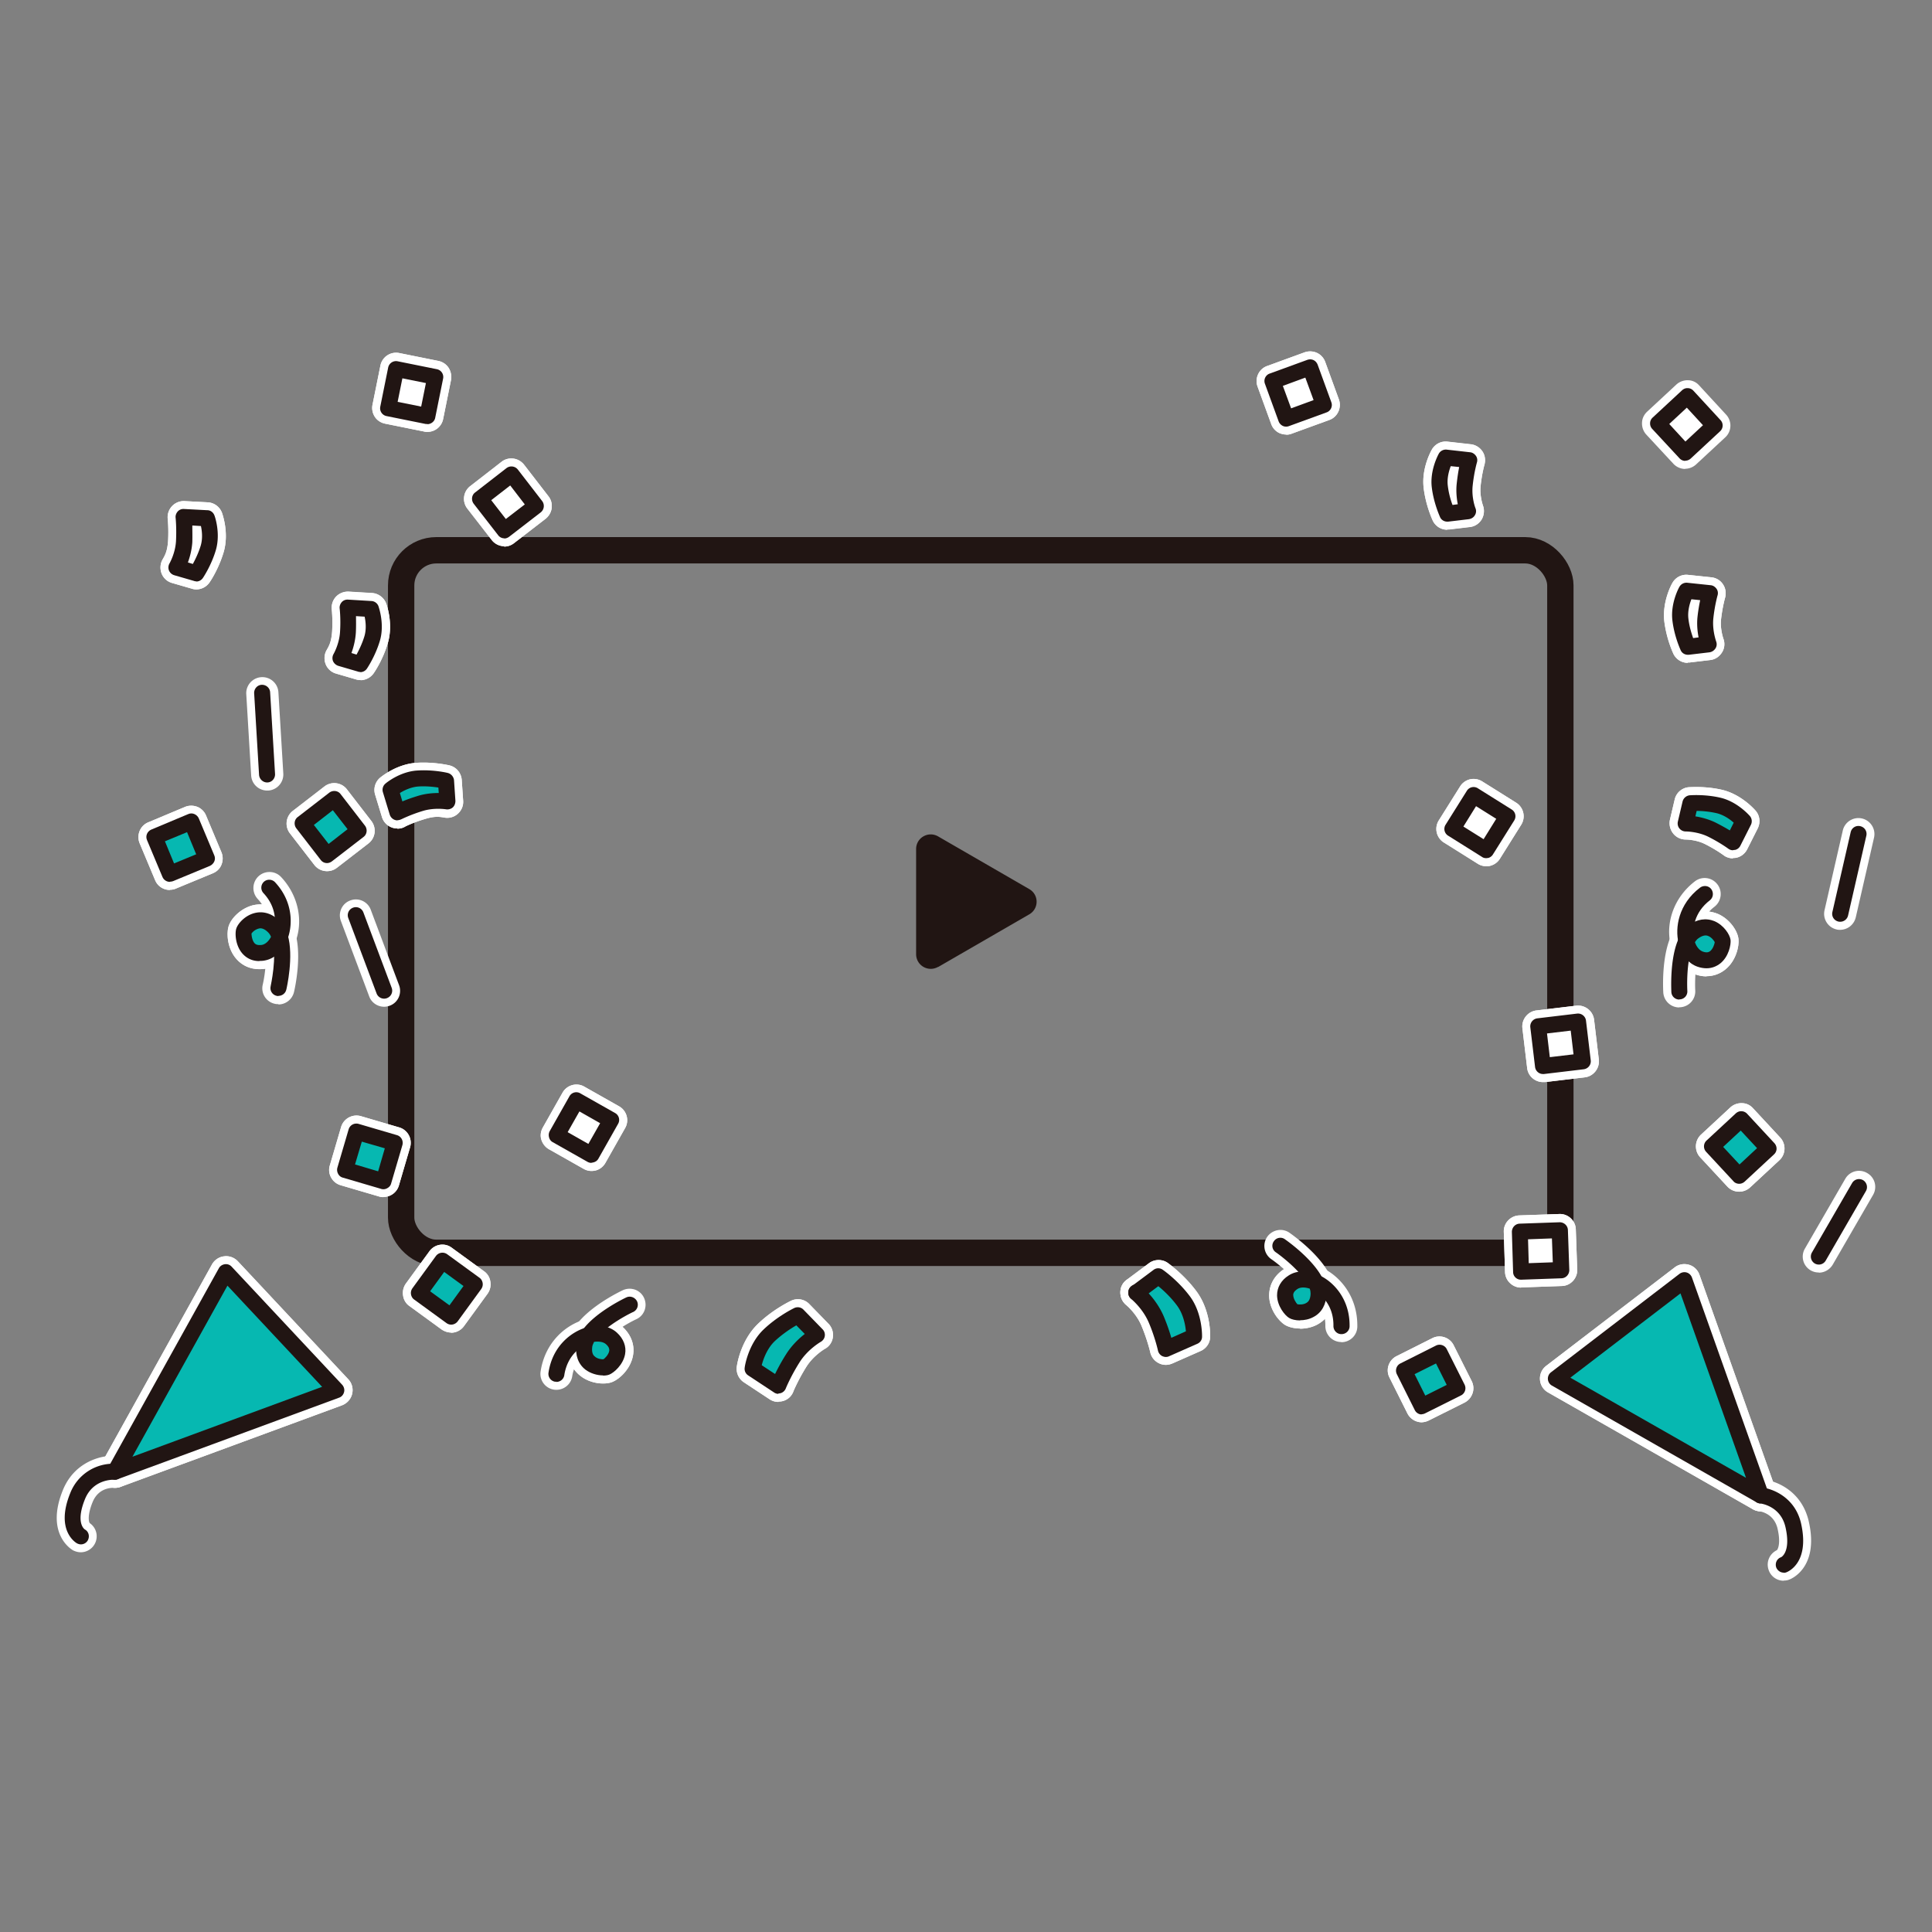 <svg xmlns="http://www.w3.org/2000/svg" id="_レイヤー_2" data-name="レイヤー 2" viewBox="0 0 110 110"><rect x="0" y="0" width="110" height="110" fill="#808080" stroke="none"/><defs><style>.cls-2,.cls-3,.cls-4{stroke-width:0}.cls-2{fill:#211513}.cls-3{fill:#06b8b1}.cls-4{fill:#fff}</style></defs><g id="_レイヤー_1-2" data-name="レイヤー 1"><rect width="66" height="40" x="22.84" y="31.33" rx="2" ry="2" style="fill:none;stroke:#211513;stroke-miterlimit:10;stroke-width:1.5px"/><path d="M53.41 55.05a.833.833 0 0 1-1.25-.72v-5.99c0-.64.69-1.04 1.25-.72l5.19 3c.56.32.56 1.12 0 1.44l-5.19 3Z" class="cls-2"/><path d="M100.25 86.05q-.24 0-.45-.12l-11.66-6.65a.9.9 0 0 1-.46-.73c-.02-.31.11-.6.36-.79l7.31-5.6c.23-.18.53-.23.81-.15s.5.29.6.57l4.35 12.24c.13.36.02.76-.27 1.01-.17.14-.38.21-.59.21Zm-10.02-7.67 8.33 4.75-3.11-8.75zM99.02 67.85c-.25 0-.49-.1-.67-.29l-1.55-1.67a.915.915 0 0 1 .05-1.29l1.67-1.55a.93.93 0 0 1 .66-.24c.24 0 .47.11.63.29l1.55 1.67c.34.37.32.95-.05 1.29l-1.67 1.55a.93.93 0 0 1-.62.24m-.26-2.53.31.33.33-.31-.31-.33zM87.85 61.61c-.45 0-.85-.34-.9-.8l-.27-2.26c-.06-.5.3-.96.8-1.02l2.26-.27c.5-.06.96.3 1.02.8l.27 2.26c.06.5-.3.96-.8 1.02l-2.26.27h-.11Zm.74-2.38.05.45.45-.05-.05-.45zM86.6 73.31c-.23 0-.45-.09-.62-.25a.9.9 0 0 1-.29-.64l-.07-2.28c-.02-.5.38-.92.88-.94l2.28-.08c.5-.02.93.38.94.88l.08 2.28c.02.5-.38.93-.88.94l-2.28.08h-.03Zm.87-2.3v.45l.47-.02-.02-.45zM80.95 80.98a.925.925 0 0 1-.82-.51l-1.02-2.04c-.23-.45-.04-1 .41-1.22l2.03-1.02c.45-.23 1-.04 1.22.41l1.02 2.03c.11.22.13.47.05.7s-.24.42-.46.53l-2.04 1.02a1 1 0 0 1-.41.1Zm.21-2.54.2.4.4-.2-.2-.4zM84.62 49.32c-.17 0-.34-.05-.48-.14l-1.93-1.21a.91.91 0 0 1-.29-1.26l1.21-1.93c.13-.21.33-.35.57-.41a.93.93 0 0 1 .69.12l1.93 1.21c.43.27.56.83.29 1.26l-1.21 1.93c-.13.21-.33.35-.57.41-.07.02-.14.02-.2.02Zm-.67-2.41.38.24.24-.38-.38-.24zM74.02 75.64c-.34 0-.64-.08-.85-.2-.37-.23-.9-.89-.91-1.67 0-.62.3-1.16.86-1.52.59-.39 1.4-.41 2.17-.05.19.09.35.24.44.43.18.37.26.73.25 1.08-.03 1.04-.62 1.51-.97 1.7-.31.17-.67.24-.99.24Zm.08-1.85v.02c.01 0 .03 0 .03-.01v-.03h-.03s-.01 0-.02.01ZM66.38 77.71c-.14 0-.28-.03-.41-.1a.91.91 0 0 1-.48-.62s-.15-.67-.5-1.51c-.27-.65-.78-1.1-.88-1.19a.92.92 0 0 1-.32-.73c0-.28.14-.54.37-.7l1.26-.94c.31-.23.74-.24 1.06-.02.04.03.92.65 1.64 1.62.8 1.08.79 2.44.78 2.59 0 .35-.22.67-.54.81l-1.61.71c-.12.05-.24.08-.37.08m.14-3.27c.06.11.11.22.16.33.12.28.21.54.29.77l.05-.02c-.06-.29-.17-.64-.37-.91-.04-.06-.09-.12-.13-.17" class="cls-4"/><path d="M100.25 86.05q-.24 0-.45-.12l-11.66-6.65a.9.9 0 0 1-.46-.73c-.02-.31.11-.6.36-.79l7.31-5.6c.23-.18.53-.23.81-.15s.5.29.6.57l4.35 12.24c.13.36.02.76-.27 1.01-.17.14-.38.21-.59.21Zm-10.02-7.67 8.33 4.75-3.11-8.75z" class="cls-4"/><path d="M101.56 90a.9.9 0 0 1-.86-.61c-.16-.45.05-.93.47-1.13.07-.08.22-.42.04-1.21-.19-.85-.92-.99-1.07-1.01a.925.925 0 0 1-.8-1.01c.05-.5.49-.85.99-.81.81.08 2.27.67 2.66 2.43.59 2.65-1.06 3.27-1.13 3.29-.1.04-.2.05-.3.05ZM99.02 67.85c-.25 0-.49-.1-.67-.29l-1.55-1.67a.915.915 0 0 1 .05-1.29l1.67-1.55a.93.93 0 0 1 .66-.24c.24 0 .47.11.63.29l1.55 1.67c.34.37.32.95-.05 1.29l-1.67 1.55a.93.93 0 0 1-.62.24m-.26-2.53.31.33.33-.31-.31-.33zM87.85 61.61c-.45 0-.85-.34-.9-.8l-.27-2.26c-.06-.5.3-.96.8-1.02l2.26-.27c.5-.06.96.3 1.02.8l.27 2.26c.06.5-.3.96-.8 1.02l-2.26.27h-.11Zm.74-2.38.05.45.45-.05-.05-.45zM84.62 49.32c-.17 0-.34-.05-.48-.14l-1.93-1.21a.91.91 0 0 1-.29-1.26l1.21-1.93c.13-.21.33-.35.57-.41a.93.93 0 0 1 .69.12l1.93 1.21c.43.27.56.83.29 1.26l-1.21 1.93c-.13.21-.33.35-.57.41-.07.02-.14.02-.2.02Zm-.67-2.41.38.24.24-.38-.38-.24zM95.95 26.7c-.24 0-.49-.1-.67-.29l-1.55-1.67a.93.93 0 0 1-.24-.66c0-.24.11-.47.29-.64l1.67-1.55c.18-.16.42-.25.66-.24.24 0 .47.11.63.29l1.54 1.67c.34.37.32.95-.05 1.29l-1.67 1.55a.93.93 0 0 1-.62.24Zm-.26-2.53.3.33.33-.31-.3-.33zM80.95 80.98a.925.925 0 0 1-.82-.51l-1.02-2.04c-.23-.45-.04-1 .41-1.22l2.03-1.02c.45-.23 1-.04 1.22.41l1.02 2.03c.11.22.13.47.05.7s-.24.42-.46.53l-2.04 1.02a1 1 0 0 1-.41.1Zm.21-2.54.2.4.4-.2-.2-.4zM86.6 73.31c-.23 0-.45-.09-.62-.25a.9.9 0 0 1-.29-.64l-.07-2.28c-.02-.5.38-.92.88-.94l2.28-.08c.5-.02.93.38.94.88l.08 2.28c.02.5-.38.93-.88.94l-2.28.08h-.03Zm.87-2.3v.45l.47-.02-.02-.45zM97.16 55.59c-.21 0-.44-.04-.66-.12-.68-.23-1.2-.86-1.38-1.68-.05-.2-.02-.41.06-.59.17-.37.4-.66.68-.87.84-.62 1.57-.45 1.94-.3.66.28 1.12.94 1.18 1.42.05.43-.14 1.26-.75 1.75-.31.25-.68.38-1.07.38Zm-.1-1.87s.02.02.03.02h.02v-.02c-.01 0-.02-.02-.03-.02l-.03.01Z" class="cls-4"/><path d="M96.01 54.5c-.41 0-.79-.28-.89-.7-.31-1.32.23-2.74 1.38-3.62a.91.91 0 0 1 1.28.17c.31.4.23.97-.17 1.28-.71.54-.83 1.28-.72 1.75.12.49-.19.98-.68 1.1q-.105.03-.21.03Z" class="cls-4"/><path d="M97.16 55.59c-.21 0-.44-.04-.66-.12-.68-.23-1.2-.86-1.38-1.68-.05-.2-.02-.41.06-.59.17-.37.4-.66.68-.87.84-.62 1.57-.45 1.94-.3.66.28 1.12.94 1.18 1.42.05.43-.14 1.26-.75 1.75-.31.25-.68.38-1.07.38Zm-.1-1.87s.02.02.03.02h.02v-.02c-.01 0-.02-.02-.03-.02l-.03.01Z" class="cls-4"/><path d="M95.61 57.36a.91.91 0 0 1-.91-.86c-.01-.21-.11-2.1.49-3.32.22-.45.77-.64 1.22-.42s.64.77.42 1.22c-.29.59-.34 1.79-.31 2.41.03.5-.35.93-.86.96h-.06ZM76.37 76.41h-.01a.91.91 0 0 1-.9-.93c.01-.89-.49-1.44-.93-1.64a.91.91 0 0 1-.45-1.21c.21-.46.75-.66 1.21-.44.93.43 2.01 1.56 1.99 3.33 0 .5-.41.9-.91.9Z" class="cls-4"/><path d="M74.02 75.64c-.34 0-.64-.08-.85-.2-.37-.22-.9-.89-.91-1.67 0-.62.3-1.16.86-1.52.59-.39 1.4-.41 2.17-.05.19.09.35.24.44.43.18.37.26.73.25 1.08-.03 1.04-.62 1.51-.97 1.7-.31.17-.67.24-.99.24Zm.08-1.85v.02c.01 0 .03 0 .03-.01v-.03h-.03s-.01 0-.02.01Z" class="cls-4"/><path d="M74.91 73.93c-.34 0-.66-.19-.82-.51-.33-.68-1.37-1.5-1.71-1.73a.915.915 0 0 1-.23-1.27c.29-.41.86-.52 1.27-.23.17.12 1.72 1.21 2.31 2.44.22.45.03 1-.42 1.22-.13.06-.26.09-.4.09ZM96.1 37.74a.91.91 0 0 1-.83-.53 6.6 6.6 0 0 1-.51-1.82c-.13-1.12.4-2.1.46-2.2.18-.32.53-.5.89-.46l1.33.14c.27.03.51.17.66.4.15.22.19.5.12.76 0 0-.15.52-.23 1.23-.06.57.13 1.09.13 1.1.1.26.07.56-.08.79-.15.24-.39.4-.67.43l-1.18.14h-.11Z" class="cls-4"/><path d="M96.1 37.74a.91.91 0 0 1-.83-.53 6.6 6.6 0 0 1-.51-1.82c-.13-1.12.4-2.1.46-2.2.18-.32.53-.5.89-.46l1.33.14c.27.03.51.17.66.4.15.22.19.5.12.76 0 0-.15.52-.23 1.23-.06.57.13 1.09.13 1.1.1.26.07.56-.08.79-.15.24-.39.4-.67.43l-1.18.14h-.11ZM82.4 30.16a.91.91 0 0 1-.83-.53c-.04-.09-.39-.86-.51-1.82-.14-1.12.4-2.09.46-2.2.18-.32.53-.5.89-.46l1.33.15c.27.03.51.18.66.4s.19.5.12.76c0 0-.15.52-.22 1.22-.06.57.13 1.09.13 1.1.1.26.07.56-.07.8-.15.24-.39.4-.67.43l-1.18.14h-.11Z" class="cls-4"/><path d="M82.4 30.16a.91.91 0 0 1-.83-.53c-.04-.09-.39-.86-.51-1.83-.14-1.11.4-2.09.46-2.2.18-.32.53-.5.89-.46l1.33.15c.27.03.51.18.66.4s.19.5.12.76c0 0-.15.52-.22 1.22-.06.57.13 1.09.13 1.1.1.26.07.56-.07.8-.15.24-.39.4-.67.43l-1.18.14h-.11ZM98.67 48.87c-.19 0-.39-.06-.54-.18 0 0-.43-.32-1.07-.64-.51-.25-1.07-.25-1.08-.25-.28 0-.55-.13-.72-.35a.94.94 0 0 1-.18-.78l.27-1.15c.09-.39.42-.67.81-.7.09 0 .94-.07 1.89.15 1.09.26 1.83 1.1 1.91 1.19.24.28.28.67.12 1l-.6 1.19c-.12.24-.34.42-.6.48-.07.02-.14.02-.21.02Z" class="cls-4"/><path d="M98.67 48.87c-.19 0-.39-.06-.54-.18 0 0-.43-.32-1.07-.64-.51-.25-1.07-.25-1.08-.25-.28 0-.55-.13-.72-.35a.94.94 0 0 1-.18-.78l.27-1.15c.09-.39.42-.67.81-.7.09 0 .94-.07 1.89.15 1.09.26 1.83 1.1 1.91 1.19.24.28.28.67.12 1l-.6 1.19c-.12.24-.34.42-.6.48-.07.02-.14.02-.21.02ZM64.7 74.51c-.5 0-.91-.41-.91-.91s.41-.91.91-.91.91.41.91.91-.41.91-.91.91" class="cls-4"/><path d="M66.38 77.71c-.14 0-.28-.03-.41-.1a.91.91 0 0 1-.48-.62s-.15-.67-.5-1.51c-.27-.65-.78-1.1-.88-1.19a.92.92 0 0 1-.32-.73c0-.28.14-.54.37-.7l1.26-.94c.31-.23.74-.24 1.06-.02.04.03.92.65 1.64 1.62.8 1.08.79 2.44.78 2.59 0 .35-.22.67-.54.81l-1.61.71c-.12.05-.24.08-.37.08m.14-3.27c.06.11.11.22.16.33.12.28.21.54.29.77l.05-.02c-.06-.29-.17-.64-.37-.91-.04-.06-.09-.12-.13-.17M103.56 72.45a.904.904 0 0 1-.79-1.37l2.29-3.96c.25-.44.81-.59 1.25-.33.44.25.59.81.33 1.25L104.35 72c-.17.29-.48.46-.79.46ZM104.77 52.94c-.07 0-.14 0-.2-.02-.49-.11-.8-.6-.69-1.09l1.04-4.54c.11-.49.6-.8 1.09-.69s.8.6.69 1.09l-1.04 4.54c-.1.42-.47.71-.89.71M73.23 24.74c-.13 0-.26-.03-.38-.08a.9.9 0 0 1-.47-.51l-.78-2.14c-.17-.47.07-1 .54-1.17l2.14-.78c.23-.08.48-.07.7.03s.39.29.47.51l.78 2.14c.17.47-.07 1-.54 1.17l-2.14.78c-.1.04-.21.06-.31.06Zm.39-2.5.15.42.42-.16-.15-.42z" class="cls-4"/><path d="M73.23 24.74c-.13 0-.26-.03-.38-.08a.9.9 0 0 1-.47-.51l-.78-2.14c-.17-.47.07-1 .54-1.17l2.14-.78c.23-.08.48-.07.7.03s.39.29.47.51l.78 2.14c.17.47-.07 1-.54 1.17l-2.14.78c-.1.04-.21.06-.31.06Zm.39-2.5.15.42.42-.16-.15-.42z" class="cls-4"/><path d="m95.9 72.9 4.35 12.24-11.66-6.65zM97.471 65.263l1.673-1.549 1.55 1.673-1.673 1.55z" class="cls-3"/><path d="m87.57 58.436 2.264-.275.275 2.263-2.263.275zM86.524 70.13l2.279-.073.073 2.28-2.28.072z" class="cls-4"/><path d="m79.93 78.042 2.03-1.016 1.02 2.039-2.03 1.016z" class="cls-3"/><path d="m82.69 47.192 1.21-1.933 1.924 1.203-1.208 1.933z" class="cls-4"/><path d="M73.64 74.66c-.22-.13-.93-1.06-.02-1.65.34-.22.83-.21 1.29 0 .11.22.17.44.16.65-.03 1.2-1.22 1.12-1.43.99ZM65.83 75.13c-.38-.9-1.07-1.48-1.14-1.53l1.26-.94s.79.55 1.43 1.41.6 2.02.6 2.02l-1.61.71s-.15-.73-.55-1.67Z" class="cls-3"/><path d="M100.25 85.6c-.08 0-.16-.02-.23-.06l-11.66-6.65a.456.456 0 0 1-.05-.76l7.31-5.6c.12-.09.27-.12.41-.08s.25.15.3.28l4.35 12.24c.06.18 0 .38-.14.5-.08.07-.19.11-.29.11Zm-10.84-7.16 10 5.7-3.73-10.5z" class="cls-2"/><path d="M101.56 89.54c-.19 0-.36-.12-.43-.3-.08-.24.04-.5.28-.58 0 0 .57-.28.25-1.7-.27-1.22-1.41-1.36-1.46-1.36-.25-.03-.43-.25-.41-.5s.25-.43.5-.41c.64.06 1.93.57 2.26 2.07.5 2.26-.79 2.74-.84 2.76q-.075.03-.15.03ZM99.02 67.4c-.12 0-.25-.05-.33-.15l-1.55-1.67a.456.456 0 0 1 .02-.64l1.67-1.55c.09-.08.2-.13.33-.12.12 0 .24.06.32.15l1.55 1.67c.17.19.16.47-.03.64l-1.67 1.55c-.09.08-.2.12-.31.12m-.91-2.1.93 1 1-.93-.93-1zM87.85 61.15c-.23 0-.42-.17-.45-.4l-.27-2.26a.46.46 0 0 1 .4-.51l2.26-.27c.25-.03.48.15.51.4l.27 2.26a.46.46 0 0 1-.4.51l-2.26.27zm.23-2.31.16 1.35 1.35-.16-.16-1.35zM84.62 48.86c-.09 0-.17-.02-.24-.07l-1.93-1.21a.45.45 0 0 1-.14-.63l1.21-1.93a.449.449 0 0 1 .62-.14l1.93 1.21c.21.13.28.41.14.63L85 48.65c-.06.1-.17.18-.28.2-.03 0-.07.01-.1.01m-1.3-1.8 1.15.72.72-1.16-1.15-.72z" class="cls-2"/><path d="m94.395 24.111 1.674-1.548 1.54 1.667-1.673 1.548z" class="cls-4"/><path d="M95.95 26.24c-.12 0-.24-.05-.33-.15l-1.55-1.67a.45.45 0 0 1-.12-.33c0-.12.06-.24.15-.32l1.67-1.55c.09-.08.2-.13.33-.12.12 0 .24.06.32.15l1.54 1.67c.17.18.16.47-.03.64l-1.67 1.55c-.09.08-.2.12-.31.12Zm-.91-2.1.92 1 1-.93-.92-1zM80.95 80.53s-.1 0-.14-.02a.45.45 0 0 1-.26-.23l-1.02-2.04c-.11-.23-.02-.5.2-.61l2.03-1.02c.22-.11.5-.02.61.2l1.02 2.03c.05.11.06.23.02.35-.04.11-.12.21-.23.26l-2.04 1.02c-.06.03-.13.05-.2.05Zm-.41-2.29.61 1.22 1.22-.61-.61-1.22zM86.6 72.86a.43.43 0 0 1-.31-.12.43.43 0 0 1-.14-.32l-.07-2.28c0-.25.19-.46.44-.47l2.28-.08c.25 0 .46.19.47.44l.08 2.28c0 .25-.19.46-.44.47l-2.28.08h-.02Zm.4-2.3.04 1.36 1.37-.05-.05-1.36z" class="cls-2"/><path d="M96.01 53.59c.1-.22.24-.4.4-.53.97-.72 1.63.27 1.67.51.03.25-.26 1.39-1.28 1.04-.39-.13-.68-.52-.79-1.02" class="cls-3"/><path d="M96.01 54.04c-.21 0-.39-.14-.44-.35-.21-.87-.01-2.21 1.22-3.15.2-.15.49-.12.64.08s.12.49-.08.64c-.88.68-1.03 1.62-.88 2.22.06.25-.09.49-.34.55-.04 0-.07.01-.11.01Z" class="cls-2"/><path d="M97.16 55.13c-.16 0-.34-.03-.51-.09-.53-.18-.93-.69-1.09-1.35q-.03-.15.03-.3c.14-.3.32-.54.54-.7.48-.36 1.01-.44 1.49-.24.53.23.87.76.91 1.06.03.28-.1.95-.58 1.34-.23.18-.49.28-.79.28m-.66-1.49c.09.27.26.47.45.54.23.08.34.03.41-.02.17-.13.26-.41.27-.52-.04-.08-.19-.29-.4-.36-.06-.02-.24-.07-.54.15-.07.05-.13.12-.19.22Z" class="cls-2"/><path d="M95.61 56.91a.45.45 0 0 1-.45-.43c0-.08-.11-1.96.44-3.09.11-.23.38-.32.61-.21s.32.38.21.61c-.45.91-.35 2.62-.35 2.63a.45.45 0 0 1-.43.48h-.03ZM76.37 75.96c-.25 0-.45-.21-.45-.46.02-1.11-.63-1.8-1.19-2.06a.456.456 0 0 1-.22-.61c.11-.23.38-.33.61-.22.81.37 1.74 1.36 1.72 2.9 0 .25-.21.45-.46.45Z" class="cls-2"/><path d="M74.02 75.18c-.26 0-.49-.06-.62-.14-.24-.14-.68-.67-.69-1.29 0-.45.23-.86.66-1.13.46-.3 1.11-.31 1.73-.02.1.04.17.12.22.21.15.3.21.59.21.86-.02.6-.28 1.07-.74 1.31-.25.14-.53.19-.77.19Zm-.15-.92c.1.02.36.03.53-.09.05-.03.21-.14.22-.51 0-.09-.01-.18-.05-.29-.28-.09-.53-.09-.7.02-.21.14-.24.26-.24.33 0 .22.16.46.24.54" class="cls-2"/><path d="M74.91 73.47c-.17 0-.33-.09-.41-.26-.37-.77-1.47-1.64-1.86-1.91a.44.44 0 0 1-.11-.63c.14-.21.43-.26.63-.11.07.05 1.61 1.12 2.16 2.26.11.23.02.5-.21.61-.06.03-.13.05-.2.05Z" class="cls-2"/><path d="M96.1 36.82s-.33-.7-.43-1.55.35-1.64.35-1.64l1.33.14s-.17.58-.26 1.39.19 1.52.19 1.52z" class="cls-4"/><path d="M96.1 37.28c-.18 0-.34-.1-.41-.26-.01-.03-.36-.77-.47-1.69-.12-.99.38-1.89.4-1.92a.46.46 0 0 1 .45-.23l1.33.14c.13.01.25.09.33.2s.1.25.06.38c0 0-.16.56-.24 1.31-.07.68.16 1.3.16 1.31.05.13.04.28-.04.4s-.2.2-.34.22l-1.18.14zm.2-3.16c-.1.26-.22.68-.17 1.1.05.45.18.85.27 1.11l.31-.04c-.06-.31-.11-.73-.06-1.18.04-.37.1-.69.15-.94l-.49-.05Z" class="cls-2"/><path d="M81.97 27.7c-.1-.85.34-1.64.34-1.64l1.33.15s-.17.58-.25 1.38c-.09.81.18 1.52.18 1.52l-1.18.14s-.33-.7-.43-1.55Z" class="cls-4"/><path d="M82.4 29.7c-.18 0-.34-.1-.41-.26-.01-.03-.36-.78-.47-1.69-.12-.99.38-1.88.4-1.92a.46.46 0 0 1 .45-.23l1.33.15c.13.01.25.09.33.2s.1.25.06.38c0 0-.16.55-.24 1.3-.08.69.15 1.3.16 1.31.05.13.04.28-.04.4-.07.12-.2.2-.34.22l-1.18.14h-.06Zm.2-3.16c-.1.26-.22.68-.17 1.1.05.44.17.85.27 1.11l.3-.04c-.06-.31-.11-.73-.06-1.18.04-.37.09-.69.14-.94l-.49-.05Z" class="cls-2"/><path d="M96.24 45.73s.77-.06 1.61.13c.83.2 1.42.89 1.42.89l-.6 1.19s-.48-.36-1.21-.72-1.49-.35-1.49-.35l.27-1.15Z" class="cls-3"/><path d="M98.67 48.41q-.15 0-.27-.09s-.46-.34-1.14-.68c-.61-.3-1.27-.3-1.28-.3a.46.46 0 0 1-.36-.17c-.09-.11-.12-.25-.09-.39l.27-1.15a.47.47 0 0 1 .41-.35c.03 0 .85-.07 1.75.14.97.23 1.64 1.01 1.67 1.04.12.14.14.34.06.5l-.6 1.19c-.06.12-.17.21-.3.24-.04 0-.07.01-.11.01Zm-2.14-1.93c.31.05.72.15 1.12.34.34.17.62.33.84.46l.22-.44c-.21-.19-.56-.44-.97-.54-.44-.1-.86-.13-1.14-.13l-.07.3ZM64.7 74.05c-.25 0-.46-.2-.46-.46s.2-.46.45-.46.46.2.46.46-.2.46-.46.46Z" class="cls-2"/><path d="M66.38 77.26c-.07 0-.14-.02-.21-.05a.47.47 0 0 1-.24-.31s-.15-.71-.52-1.59c-.31-.73-.85-1.22-1.01-1.36a.43.43 0 0 1-.16-.36c0-.14.07-.27.18-.35l1.26-.94c.16-.12.37-.12.53 0 .03.02.86.6 1.54 1.51.72.97.69 2.25.69 2.3 0 .18-.11.33-.27.4l-1.61.71c-.06.03-.12.04-.19.04Zm-.98-3.62c.28.3.62.75.86 1.31.2.48.34.9.43 1.22l.83-.37c-.03-.35-.14-.97-.5-1.46-.37-.5-.8-.89-1.07-1.11zM103.56 72c-.08 0-.16-.02-.23-.06a.46.46 0 0 1-.17-.62l2.29-3.96c.13-.22.4-.29.62-.17.22.13.29.41.17.62l-2.29 3.96a.45.45 0 0 1-.4.23ZM104.77 52.48s-.07 0-.1-.01c-.25-.06-.4-.3-.34-.55l1.04-4.54c.06-.25.3-.4.55-.34s.4.3.34.55l-1.04 4.54c-.05.21-.24.35-.44.35Z" class="cls-2"/><path d="m72.45 21.7 2.14-.79.78 2.14-2.14.78z" class="cls-4"/><path d="M73.23 24.29c-.07 0-.13-.01-.19-.04a.47.47 0 0 1-.24-.26l-.78-2.14c-.09-.24.04-.5.27-.58l2.14-.78c.11-.04.24-.04.35.01s.19.14.24.26l.78 2.14c.09.24-.04.5-.27.58l-2.14.78c-.05.02-.1.03-.16.03m-.19-2.32.47 1.28 1.28-.47-.47-1.28z" class="cls-2"/><path d="M33.68 66.67q-.24 0-.45-.12l-1.98-1.12c-.21-.12-.36-.32-.43-.55s-.03-.48.09-.69l1.12-1.98c.25-.44.81-.59 1.24-.34l1.98 1.12c.44.25.59.81.34 1.24l-1.12 1.98c-.12.21-.32.37-.55.43q-.12.03-.24.03m-.73-2.38.39.22.22-.39-.39-.22zM6.55 84.71c-.26 0-.52-.11-.69-.32a.905.905 0 0 1-.1-1.04l6.31-11.36c.14-.25.4-.43.69-.46.29-.04.58.07.78.28l6.29 6.72c.21.22.29.54.22.83-.07.3-.29.54-.57.65l-12.6 4.64c-.1.04-.21.06-.32.06Zm6.5-10.74-4.51 8.12 9-3.31-4.49-4.8Z" class="cls-4"/><path d="M6.55 84.71c-.26 0-.52-.11-.69-.32a.905.905 0 0 1-.1-1.04l6.31-11.36c.14-.25.4-.43.69-.46.29-.04.58.07.78.28l6.29 6.72c.21.22.29.54.22.83-.07.3-.29.54-.57.65l-12.6 4.64c-.1.04-.21.06-.32.06Zm6.5-10.74-4.51 8.12 9-3.31-4.49-4.8Z" class="cls-4"/><path d="M4.6 88.38c-.15 0-.3-.04-.44-.11-.07-.04-1.6-.92-.58-3.43.68-1.67 2.28-2.01 3.03-1.95.5.04.88.47.84.98-.04.5-.47.87-.97.84-.15 0-.88 0-1.21.82-.3.74-.22 1.11-.16 1.19a.91.91 0 0 1-.52 1.66ZM18.62 49.6c-.27 0-.54-.12-.72-.35l-1.39-1.8a.91.91 0 0 1 .16-1.28l1.8-1.39a.91.91 0 0 1 1.28.16l1.39 1.8c.31.4.24.97-.16 1.28l-1.8 1.39c-.17.13-.36.19-.56.19m-.11-2.55.28.36.36-.28-.28-.36z" class="cls-4"/><path d="M18.62 49.6c-.27 0-.54-.12-.72-.35l-1.39-1.8a.91.91 0 0 1 .16-1.28l1.8-1.39a.91.91 0 0 1 1.28.16l1.39 1.8c.31.4.24.97-.16 1.28l-1.8 1.39c-.17.13-.36.19-.56.19m-.11-2.55.28.36.36-.28-.28-.36zM21.83 68.16c-.09 0-.17-.01-.26-.04l-2.18-.64a.9.9 0 0 1-.54-.44.88.88 0 0 1-.07-.69l.64-2.18c.14-.48.65-.76 1.13-.62l2.18.64c.48.14.76.65.62 1.13l-.64 2.18a.91.91 0 0 1-.88.65Zm-1.05-2.17.43.13.13-.43-.43-.13z" class="cls-4"/><path d="M21.83 68.16c-.09 0-.17-.01-.26-.04l-2.18-.64a.9.9 0 0 1-.54-.44.88.88 0 0 1-.07-.69l.64-2.18c.14-.48.65-.76 1.13-.62l2.18.64c.48.14.76.65.62 1.13l-.64 2.18a.91.91 0 0 1-.88.65Zm-1.05-2.17.43.13.13-.43-.43-.13zM9.67 50.67a.9.9 0 0 1-.84-.56l-.88-2.1c-.19-.47.03-1 .49-1.19l2.1-.88c.22-.09.47-.09.7 0 .22.09.4.27.49.49l.88 2.1c.09.22.09.47 0 .7s-.27.4-.49.49l-2.1.87c-.11.05-.23.07-.35.07Zm.31-2.53.17.42.42-.17-.17-.42z" class="cls-4"/><path d="M9.67 50.67a.9.9 0 0 1-.84-.56l-.88-2.1c-.19-.47.03-1 .49-1.19l2.1-.88c.22-.09.47-.09.7 0 .22.09.4.27.49.49l.88 2.1c.09.22.09.47 0 .7s-.27.4-.49.49l-2.1.87c-.11.05-.23.07-.35.07Zm.31-2.53.17.42.42-.17-.17-.42zM28.72 31.1c-.27 0-.54-.12-.72-.35l-1.39-1.79a.91.91 0 0 1 .16-1.28l1.79-1.39c.19-.15.43-.21.67-.18s.46.16.61.35l1.39 1.8c.15.19.21.43.18.67s-.16.46-.35.61l-1.8 1.39c-.17.13-.36.19-.56.19Zm-.11-2.54.27.35.35-.27-.27-.35z" class="cls-4"/><path d="M28.72 31.1c-.27 0-.54-.12-.72-.35l-1.39-1.79a.91.91 0 0 1 .16-1.28l1.79-1.39c.19-.15.43-.21.67-.18s.46.16.61.35l1.39 1.8c.15.19.21.43.18.67s-.16.46-.35.61l-1.8 1.39c-.17.13-.36.19-.56.19Zm-.11-2.54.27.35.35-.27-.27-.35zM25.69 75.87c-.19 0-.37-.06-.54-.17l-1.84-1.34a.86.86 0 0 1-.36-.6c-.04-.24.02-.48.16-.68l1.34-1.84c.3-.41.87-.5 1.27-.2l1.84 1.34c.2.14.33.36.36.6.04.24-.02.48-.16.68l-1.34 1.84a.91.91 0 0 1-.74.38Zm-.56-2.45.36.26.27-.36-.36-.26z" class="cls-4"/><path d="M25.69 75.87c-.19 0-.37-.06-.54-.17l-1.84-1.34a.86.86 0 0 1-.36-.6c-.04-.24.02-.48.16-.68l1.34-1.84c.3-.41.87-.5 1.27-.2l1.84 1.34c.2.14.33.36.36.6.04.24-.02.48-.16.68l-1.34 1.84a.91.91 0 0 1-.74.38Zm-.56-2.45.36.26.27-.36-.36-.26zM24.33 24.59c-.06 0-.12 0-.18-.02l-2.23-.45c-.24-.05-.45-.19-.58-.39s-.18-.45-.13-.69l.45-2.23a.91.91 0 0 1 1.07-.71l2.23.45c.24.05.45.19.58.39s.18.45.14.69l-.45 2.23a.91.91 0 0 1-.9.73m-1.15-2.07.44.09.09-.44-.44-.09z" class="cls-4"/><path d="M24.33 24.59c-.06 0-.12 0-.18-.02l-2.23-.45c-.24-.05-.45-.19-.58-.39s-.18-.45-.13-.69l.45-2.23a.91.91 0 0 1 1.07-.71l2.23.45c.24.05.45.19.58.39s.18.45.14.69l-.45 2.23a.91.91 0 0 1-.9.73m-1.15-2.07.44.09.09-.44-.44-.09zM33.68 66.67q-.24 0-.45-.12l-1.98-1.12c-.21-.12-.36-.32-.43-.55s-.03-.48.09-.69l1.12-1.98c.25-.44.81-.59 1.24-.34l1.98 1.12c.44.25.59.81.34 1.24l-1.12 1.98c-.12.21-.32.37-.55.43q-.12.03-.24.03m-.73-2.38.39.22.22-.39-.39-.22zM14.77 55.18c-.52 0-.97-.2-1.3-.57-.52-.58-.58-1.43-.46-1.85.14-.48.71-1.05 1.4-1.22.39-.09 1.14-.14 1.86.61.24.25.42.58.54.97.06.2.04.41-.03.6-.32.78-.94 1.31-1.64 1.43-.12.02-.24.03-.35.03Zm.04-1.86v.02h.02s.02 0 .03-.01c-.02-.02-.04-.02-.04-.02s-.01 0-.02.01Z" class="cls-4"/><path d="M15.93 54.28c-.12 0-.24-.02-.35-.07a.92.92 0 0 1-.49-1.19c.19-.44.19-1.19-.42-1.84a.915.915 0 0 1 .05-1.29c.37-.34.95-.32 1.29.05.99 1.06 1.29 2.55.77 3.79a.92.92 0 0 1-.84.56Z" class="cls-4"/><path d="M14.77 55.18c-.52 0-.97-.2-1.3-.57-.52-.58-.58-1.43-.46-1.85.14-.48.71-1.05 1.4-1.22.39-.09 1.14-.14 1.86.61.24.25.42.58.54.97.06.2.04.41-.03.6-.32.78-.94 1.31-1.64 1.43-.12.02-.24.03-.35.03Zm.04-1.86v.02h.02s.02 0 .03-.01c-.02-.02-.04-.02-.04-.02s-.01 0-.02.01Z" class="cls-4"/><path d="M15.85 57.17c-.07 0-.14 0-.21-.02a.9.9 0 0 1-.68-1.09c.14-.6.28-1.79.1-2.43-.14-.48.13-.99.62-1.13.48-.14.99.13 1.13.62.39 1.3-.02 3.15-.07 3.36-.1.42-.47.71-.89.71ZM34.33 78.77c-.41 0-.9-.13-1.28-.43-.32-.25-.83-.81-.68-1.84.05-.34.19-.69.43-1.02.12-.17.3-.29.5-.35.82-.23 1.62-.07 2.14.41.49.45.71 1.03.6 1.64-.14.77-.77 1.34-1.17 1.5-.14.06-.33.09-.53.09Zm-.16-1.9v.04h.02s0-.01.01-.02l-.01-.01s-.02-.01-.03-.02Z" class="cls-4"/><path d="M31.68 79.13s-.09 0-.14-.01a.907.907 0 0 1-.76-1.04c.27-1.74 1.52-2.68 2.51-2.95.49-.13.99.15 1.12.64s-.15.99-.64 1.12c-.46.13-1.05.59-1.19 1.47-.07.45-.46.77-.9.77" class="cls-4"/><path d="M34.33 78.77c-.41 0-.9-.13-1.28-.43-.32-.25-.83-.81-.68-1.84.05-.34.19-.69.43-1.02.12-.17.3-.29.5-.35.82-.23 1.62-.07 2.14.41.49.45.71 1.03.6 1.64-.14.77-.77 1.34-1.17 1.5-.14.06-.33.09-.53.09Zm-.16-1.9v.04h.02s0-.01.01-.02l-.01-.01s-.02-.01-.03-.02Z" class="cls-4"/><path d="M33.53 76.92a.88.88 0 0 1-.53-.17.913.913 0 0 1-.22-1.27c.79-1.11 2.49-1.93 2.68-2.02.46-.21 1-.02 1.21.44s.02 1-.44 1.21c-.56.26-1.59.89-1.97 1.43-.18.25-.46.38-.75.38ZM20.52 38.72c-.09 0-.17-.01-.26-.04l-1.13-.33a.9.9 0 0 1-.59-.54c-.1-.26-.08-.56.06-.8s.27-.48.31-1.06c.04-.71-.02-1.24-.02-1.24-.03-.27.06-.54.24-.73s.44-.3.72-.29l1.33.08c.36.02.68.26.81.6.04.12.41 1.17.09 2.25-.27.93-.75 1.64-.8 1.71-.17.25-.46.4-.75.4Z" class="cls-4"/><path d="M20.52 38.72c-.09 0-.17-.01-.26-.04l-1.13-.33a.9.9 0 0 1-.59-.54c-.1-.26-.08-.56.06-.8s.27-.48.31-1.06c.04-.71-.02-1.24-.02-1.25-.03-.27.06-.54.24-.73s.44-.3.72-.29l1.33.08c.36.02.68.26.81.6.04.12.41 1.17.09 2.25-.27.93-.75 1.64-.8 1.71-.17.25-.46.4-.75.4ZM11.19 33.56c-.09 0-.17-.01-.26-.04l-1.14-.33a.9.9 0 0 1-.59-.54c-.1-.26-.08-.56.06-.8s.27-.48.31-1.05c.04-.71-.02-1.24-.02-1.25a.92.92 0 0 1 .95-1.02l1.33.07c.36.02.68.25.81.6.04.12.41 1.17.09 2.25-.28.93-.74 1.63-.8 1.71-.17.25-.46.4-.76.4Zm-.7-2.72" class="cls-4"/><path d="M11.19 33.56c-.09 0-.17-.01-.26-.04l-1.14-.33a.9.9 0 0 1-.59-.54c-.1-.26-.08-.56.06-.8s.27-.48.31-1.05c.04-.71-.02-1.24-.02-1.25a.92.92 0 0 1 .95-1.02l1.33.07c.36.02.68.25.81.6.04.12.41 1.17.09 2.25-.28.93-.74 1.63-.8 1.71-.17.25-.46.4-.76.4ZM22.63 47.17a.918.918 0 0 1-.88-.64l-.39-1.28c-.11-.35 0-.73.28-.97.1-.08.96-.78 2.08-.85.97-.06 1.79.13 1.88.15.39.1.66.43.69.83l.08 1.18c.02.28-.09.55-.3.74s-.49.27-.77.22-.55-.09-1.1.08c-.68.2-1.16.44-1.16.45-.13.07-.27.1-.42.1Z" class="cls-4"/><path d="M22.63 47.17a.918.918 0 0 1-.88-.64l-.39-1.28c-.11-.35 0-.73.28-.97.1-.08.96-.78 2.08-.85.97-.06 1.79.13 1.88.15.39.1.66.43.69.83l.08 1.18c.02.28-.09.55-.3.74s-.49.27-.77.22-.55-.09-1.1.08c-.68.2-1.16.44-1.16.45-.13.07-.27.1-.42.1ZM44.32 79.82a.9.9 0 0 1-.5-.15l-1.47-.97a.92.92 0 0 1-.4-.89c.02-.15.23-1.49 1.2-2.43.87-.84 1.85-1.3 1.89-1.32a.9.9 0 0 1 1.04.19l1.09 1.12c.2.2.29.49.25.77s-.21.53-.46.66c0 0-.64.37-1.05 1.02-.48.77-.74 1.4-.74 1.41a.88.88 0 0 1-.84.57Zm-.41-2.28.05.03c.12-.22.26-.46.42-.71.07-.11.14-.21.22-.31-.06.05-.11.1-.17.15-.25.24-.41.57-.51.84Z" class="cls-4"/><path d="M44.32 79.82a.9.9 0 0 1-.5-.15l-1.47-.97a.92.92 0 0 1-.4-.89c.02-.15.23-1.49 1.2-2.43.87-.84 1.85-1.3 1.89-1.32a.9.9 0 0 1 1.04.19l1.09 1.12c.2.2.29.49.25.77s-.21.53-.46.66c0 0-.64.37-1.05 1.02-.48.77-.74 1.4-.74 1.41a.88.88 0 0 1-.84.57Zm-.41-2.28.05.03c.12-.22.26-.46.42-.71.07-.11.14-.21.22-.31-.06.05-.11.1-.17.15-.25.24-.41.57-.51.84ZM21.87 57.32c-.37 0-.72-.23-.85-.59l-1.61-4.29c-.18-.47.06-1 .53-1.17.47-.18 1 .06 1.17.53l1.61 4.29c.18.47-.06 1-.53 1.17-.11.04-.21.06-.32.06M15.21 45.01a.91.91 0 0 1-.91-.86l-.28-4.65a.917.917 0 0 1 1.83-.11l.28 4.65c.03.5-.35.94-.86.97zM31.702 64.644l1.12-1.974 1.974 1.12-1.12 1.974z" class="cls-4"/><path d="m6.55 83.79 6.31-11.36 6.28 6.73z" class="cls-3"/><path d="M6.55 84.25c-.13 0-.26-.06-.35-.16a.45.45 0 0 1-.05-.52l6.31-11.36c.07-.13.2-.21.34-.23.15-.02.29.03.39.14l6.29 6.72c.1.11.15.27.11.42s-.14.27-.29.32L6.7 84.22c-.05.02-.1.03-.16.03Zm6.4-11.05-5.41 9.74 10.8-3.98z" class="cls-2"/><path d="M4.61 87.93c-.08 0-.15-.02-.23-.06-.05-.03-1.25-.72-.38-2.86a2.63 2.63 0 0 1 2.57-1.67c.25.02.44.24.42.49s-.24.44-.49.42c-.05 0-1.19-.05-1.66 1.1-.55 1.35-.04 1.71-.01 1.73.22.12.29.39.17.62a.45.45 0 0 1-.4.23Z" class="cls-2"/><path d="m17.222 46.883 1.803-1.395 1.395 1.803-1.803 1.395z" class="cls-3"/><path d="M18.62 49.14a.44.44 0 0 1-.36-.18l-1.39-1.8c-.15-.2-.12-.49.08-.64l1.8-1.39c.2-.15.49-.12.64.08l1.39 1.8c.15.2.12.49-.08.64l-1.8 1.39c-.08.06-.18.1-.28.1m-.75-2.17.84 1.08 1.08-.84-.84-1.08z" class="cls-2"/><path d="m19.651 66.613.64-2.178 2.178.64-.64 2.177z" class="cls-3"/><path d="M21.83 67.71s-.09 0-.13-.02l-2.18-.64a.42.42 0 0 1-.27-.22.47.47 0 0 1-.04-.35l.64-2.18c.07-.24.32-.38.57-.31l2.18.64c.24.07.38.32.31.57l-.64 2.18c-.03.12-.11.21-.22.27-.07.04-.14.06-.22.06m-1.61-1.41 1.31.39.38-1.31L20.6 65l-.39 1.31Z" class="cls-2"/><path d="m8.787 47.654 2.105-.877.876 2.105-2.104.877z" class="cls-3"/><path d="M9.67 50.21c-.18 0-.35-.11-.42-.28l-.88-2.1c-.1-.23.01-.5.25-.6l2.1-.88c.11-.05.24-.05.35 0s.2.13.25.25l.88 2.1c.05.11.05.24 0 .35s-.14.2-.25.25l-2.1.87c-.06.02-.12.03-.17.03Zm-.28-2.31.52 1.26 1.26-.52-.52-1.26z" class="cls-2"/><path d="m27.331 28.395 1.793-1.393 1.392 1.793-1.792 1.393z" class="cls-4"/><path d="M28.72 30.65a.44.44 0 0 1-.36-.18l-1.39-1.79c-.15-.2-.12-.49.08-.64l1.79-1.39a.465.465 0 0 1 .64.08l1.39 1.8a.465.465 0 0 1-.08.64l-1.8 1.39c-.08.06-.18.1-.28.1Zm-.75-2.17.83 1.07 1.08-.83-.83-1.08-1.07.83Z" class="cls-2"/><path d="m23.85 73.62 1.34-1.84 1.84 1.34-1.34 1.84z" class="cls-3"/><path d="M25.69 75.42a.46.46 0 0 1-.27-.09l-1.84-1.34c-.1-.07-.16-.18-.18-.3s.01-.24.08-.34l1.34-1.84c.15-.2.43-.25.64-.1l1.84 1.34c.1.07.16.18.18.3s-.01.24-.08.34l-1.34 1.84a.47.47 0 0 1-.37.19m-1.2-1.9 1.1.8.8-1.1-1.1-.8z" class="cls-2"/><path d="m22.1 23.237.45-2.235 2.235.45-.45 2.235z" class="cls-4"/><path d="M24.33 24.14h-.09l-2.23-.45a.453.453 0 0 1-.36-.53l.45-2.23c.05-.25.29-.41.54-.36l2.23.45a.453.453 0 0 1 .36.53l-.45 2.23c-.02.12-.09.22-.19.29-.08.05-.16.08-.25.08Zm-1.69-1.26 1.34.27.27-1.34-1.34-.27zM33.68 66.21c-.08 0-.16-.02-.23-.06l-1.98-1.12c-.11-.06-.18-.16-.21-.28s-.02-.24.04-.35l1.12-1.98c.12-.22.4-.3.62-.17l1.98 1.12c.22.12.3.4.17.62l-1.12 1.98c-.06.11-.16.18-.28.21-.04.01-.08.02-.12.02Zm-1.36-1.75 1.18.67.67-1.18-1.18-.67z" class="cls-2"/><path d="M14.98 54.25c-1.06.17-1.16-.99-1.09-1.24.07-.24.89-1.1 1.73-.23.15.15.25.35.32.59-.2.47-.54.81-.95.88Z" class="cls-3"/><path d="M15.93 53.82c-.06 0-.12-.01-.18-.04a.46.46 0 0 1-.24-.6c.24-.57.25-1.52-.51-2.33a.456.456 0 0 1 .02-.64c.18-.17.47-.16.64.02 1.05 1.13 1.02 2.49.68 3.31-.07.17-.24.28-.42.28Z" class="cls-2"/><path d="M14.77 54.72c-.48 0-.78-.22-.96-.42-.41-.46-.44-1.15-.36-1.42.09-.3.51-.77 1.07-.9.5-.12 1.01.05 1.42.48.19.19.34.46.43.78.03.1.02.2-.02.3-.26.63-.75 1.06-1.3 1.15-.1.02-.2.02-.28.02Zm-.45-1.57c0 .1.03.4.18.56.06.06.16.12.4.09.2-.03.39-.2.53-.46a.7.7 0 0 0-.15-.24c-.26-.27-.45-.25-.51-.24a.75.75 0 0 0-.45.29" class="cls-2"/><path d="M15.85 56.71s-.07 0-.1-.01c-.25-.06-.4-.3-.34-.55 0-.02.38-1.68.09-2.66-.07-.24.07-.5.31-.57s.5.07.57.31c.36 1.21-.06 3.05-.08 3.12-.05.21-.24.35-.44.35Z" class="cls-2"/><path d="M33.53 76.01c.5-.14.98-.08 1.28.2.8.72-.06 1.53-.29 1.62s-1.41-.02-1.25-1.21c.03-.21.12-.41.27-.61Z" class="cls-3"/><path d="M31.68 78.67h-.07a.453.453 0 0 1-.38-.52c.23-1.53 1.32-2.34 2.18-2.58.24-.07.49.08.56.32s-.08.49-.32.56c-.6.16-1.35.74-1.52 1.84-.03.23-.23.39-.45.39Z" class="cls-2"/><path d="M34.33 78.31c-.32 0-.71-.11-1-.33-.41-.32-.59-.82-.51-1.42.04-.27.15-.55.35-.82.06-.08.15-.15.25-.17.66-.19 1.3-.07 1.71.31.37.34.54.78.46 1.22-.11.61-.64 1.06-.89 1.16-.09.04-.22.06-.36.06Zm-.51-1.9c-.05.1-.09.19-.1.27-.05.37.08.5.13.54.15.15.41.18.51.17.08-.05.3-.27.33-.49 0-.05.02-.18-.18-.36-.15-.14-.4-.18-.69-.14Z" class="cls-2"/><path d="M33.53 76.46c-.09 0-.18-.03-.26-.08a.46.46 0 0 1-.11-.64c.73-1.03 2.43-1.84 2.5-1.87.23-.11.5 0 .61.22.11.23.01.5-.22.61-.02 0-1.56.74-2.15 1.58-.09.13-.23.19-.37.19Z" class="cls-2"/><path d="M19.81 36a9 9 0 0 0-.02-1.41l1.33.08s.31.86.07 1.68-.68 1.46-.68 1.46l-1.13-.33s.38-.65.43-1.47Z" class="cls-3"/><path d="m20.52 37.8-1.13-.33s.38-.65.43-1.47a9 9 0 0 0-.02-1.41l1.33.08s.31.86.07 1.68-.68 1.46-.68 1.46Z" class="cls-4"/><path d="M20.52 38.26s-.09 0-.13-.02l-1.13-.33a.5.5 0 0 1-.3-.27.47.47 0 0 1 .03-.4s.33-.57.37-1.26c.05-.76-.02-1.32-.02-1.33-.02-.13.03-.27.12-.37s.22-.15.36-.14l1.33.08c.18.01.34.13.4.3.01.04.36 1.01.08 1.96-.26.88-.72 1.56-.74 1.59-.09.13-.23.2-.38.2Zm-.51-1.08.29.09c.13-.24.32-.62.45-1.05.12-.41.07-.84.01-1.11l-.49-.03c0 .25.01.58-.01.95-.03.45-.14.85-.25 1.15" class="cls-2"/><path d="M10.49 30.84c.05-.82-.03-1.41-.03-1.41l1.33.07s.32.86.07 1.68c-.24.82-.68 1.46-.68 1.46l-1.14-.33s.39-.65.43-1.47Z" class="cls-4"/><path d="M11.19 33.1s-.09 0-.13-.02l-1.14-.33a.47.47 0 0 1-.3-.27.47.47 0 0 1 .03-.4s.33-.57.37-1.26c.04-.76-.02-1.32-.02-1.33-.02-.13.03-.27.12-.37s.22-.15.36-.14l1.33.07c.18 0 .34.13.4.3.02.04.36 1.01.08 1.97-.26.88-.72 1.56-.74 1.59-.09.13-.23.2-.38.2Zm-.5-1.08.29.09c.13-.24.32-.62.45-1.05.12-.41.07-.84.01-1.11l-.49-.03c0 .25.01.58 0 .95-.03.45-.14.85-.25 1.15Z" class="cls-2"/><path d="M23.94 45.75c-.78.23-1.31.51-1.31.51l-.39-1.28s.7-.59 1.55-.64c.86-.06 1.61.13 1.61.13l.08 1.18s-.75-.13-1.53.1Z" class="cls-3"/><path d="M22.63 46.71a.469.469 0 0 1-.44-.33l-.39-1.28c-.05-.17 0-.36.14-.48.03-.03.82-.69 1.82-.75.92-.06 1.71.13 1.74.14.19.05.33.22.35.41l.08 1.18c0 .14-.05.28-.15.37s-.25.13-.38.11c0 0-.66-.11-1.32.09-.73.22-1.23.48-1.24.48-.07.03-.14.05-.21.05Zm.14-1.55.14.47c.23-.1.54-.21.9-.32.43-.13.85-.16 1.17-.16l-.02-.31c-.27-.04-.69-.09-1.14-.06-.42.03-.81.22-1.05.37Z" class="cls-2"/><path d="m44.32 78.9-1.47-.97s.16-1.15.93-1.9c.77-.74 1.64-1.15 1.64-1.15L46.51 76s-.83.46-1.38 1.33c-.54.86-.82 1.56-.82 1.56Z" class="cls-3"/><path d="M44.32 79.36c-.09 0-.18-.03-.25-.08l-1.47-.97a.44.44 0 0 1-.2-.44c0-.05.19-1.32 1.06-2.16.81-.78 1.73-1.22 1.77-1.24.18-.08.39-.04.52.1l1.09 1.12c.1.1.14.24.12.38s-.11.26-.23.33c0 0-.74.42-1.21 1.17-.51.81-.78 1.48-.78 1.48-.05.13-.16.23-.29.27-.05.01-.09.02-.14.02Zm-.95-1.63.76.5c.14-.29.35-.69.63-1.13.33-.52.74-.9 1.06-1.15l-.48-.49c-.3.17-.79.49-1.24.91-.43.42-.64 1.01-.73 1.36M21.87 56.86a.46.46 0 0 1-.43-.3l-1.61-4.29c-.09-.24.03-.5.27-.59s.5.03.59.27l1.61 4.29c.09.24-.03.5-.27.59-.05.02-.11.03-.16.03M15.21 44.55c-.24 0-.44-.19-.46-.43l-.28-4.65c-.01-.25.18-.47.43-.48s.47.18.48.43l.28 4.65c.01.25-.18.47-.43.48h-.03Z" class="cls-2"/><path d="M0 0h110v110H0z" style="stroke-width:0;fill:none"/></g></svg>